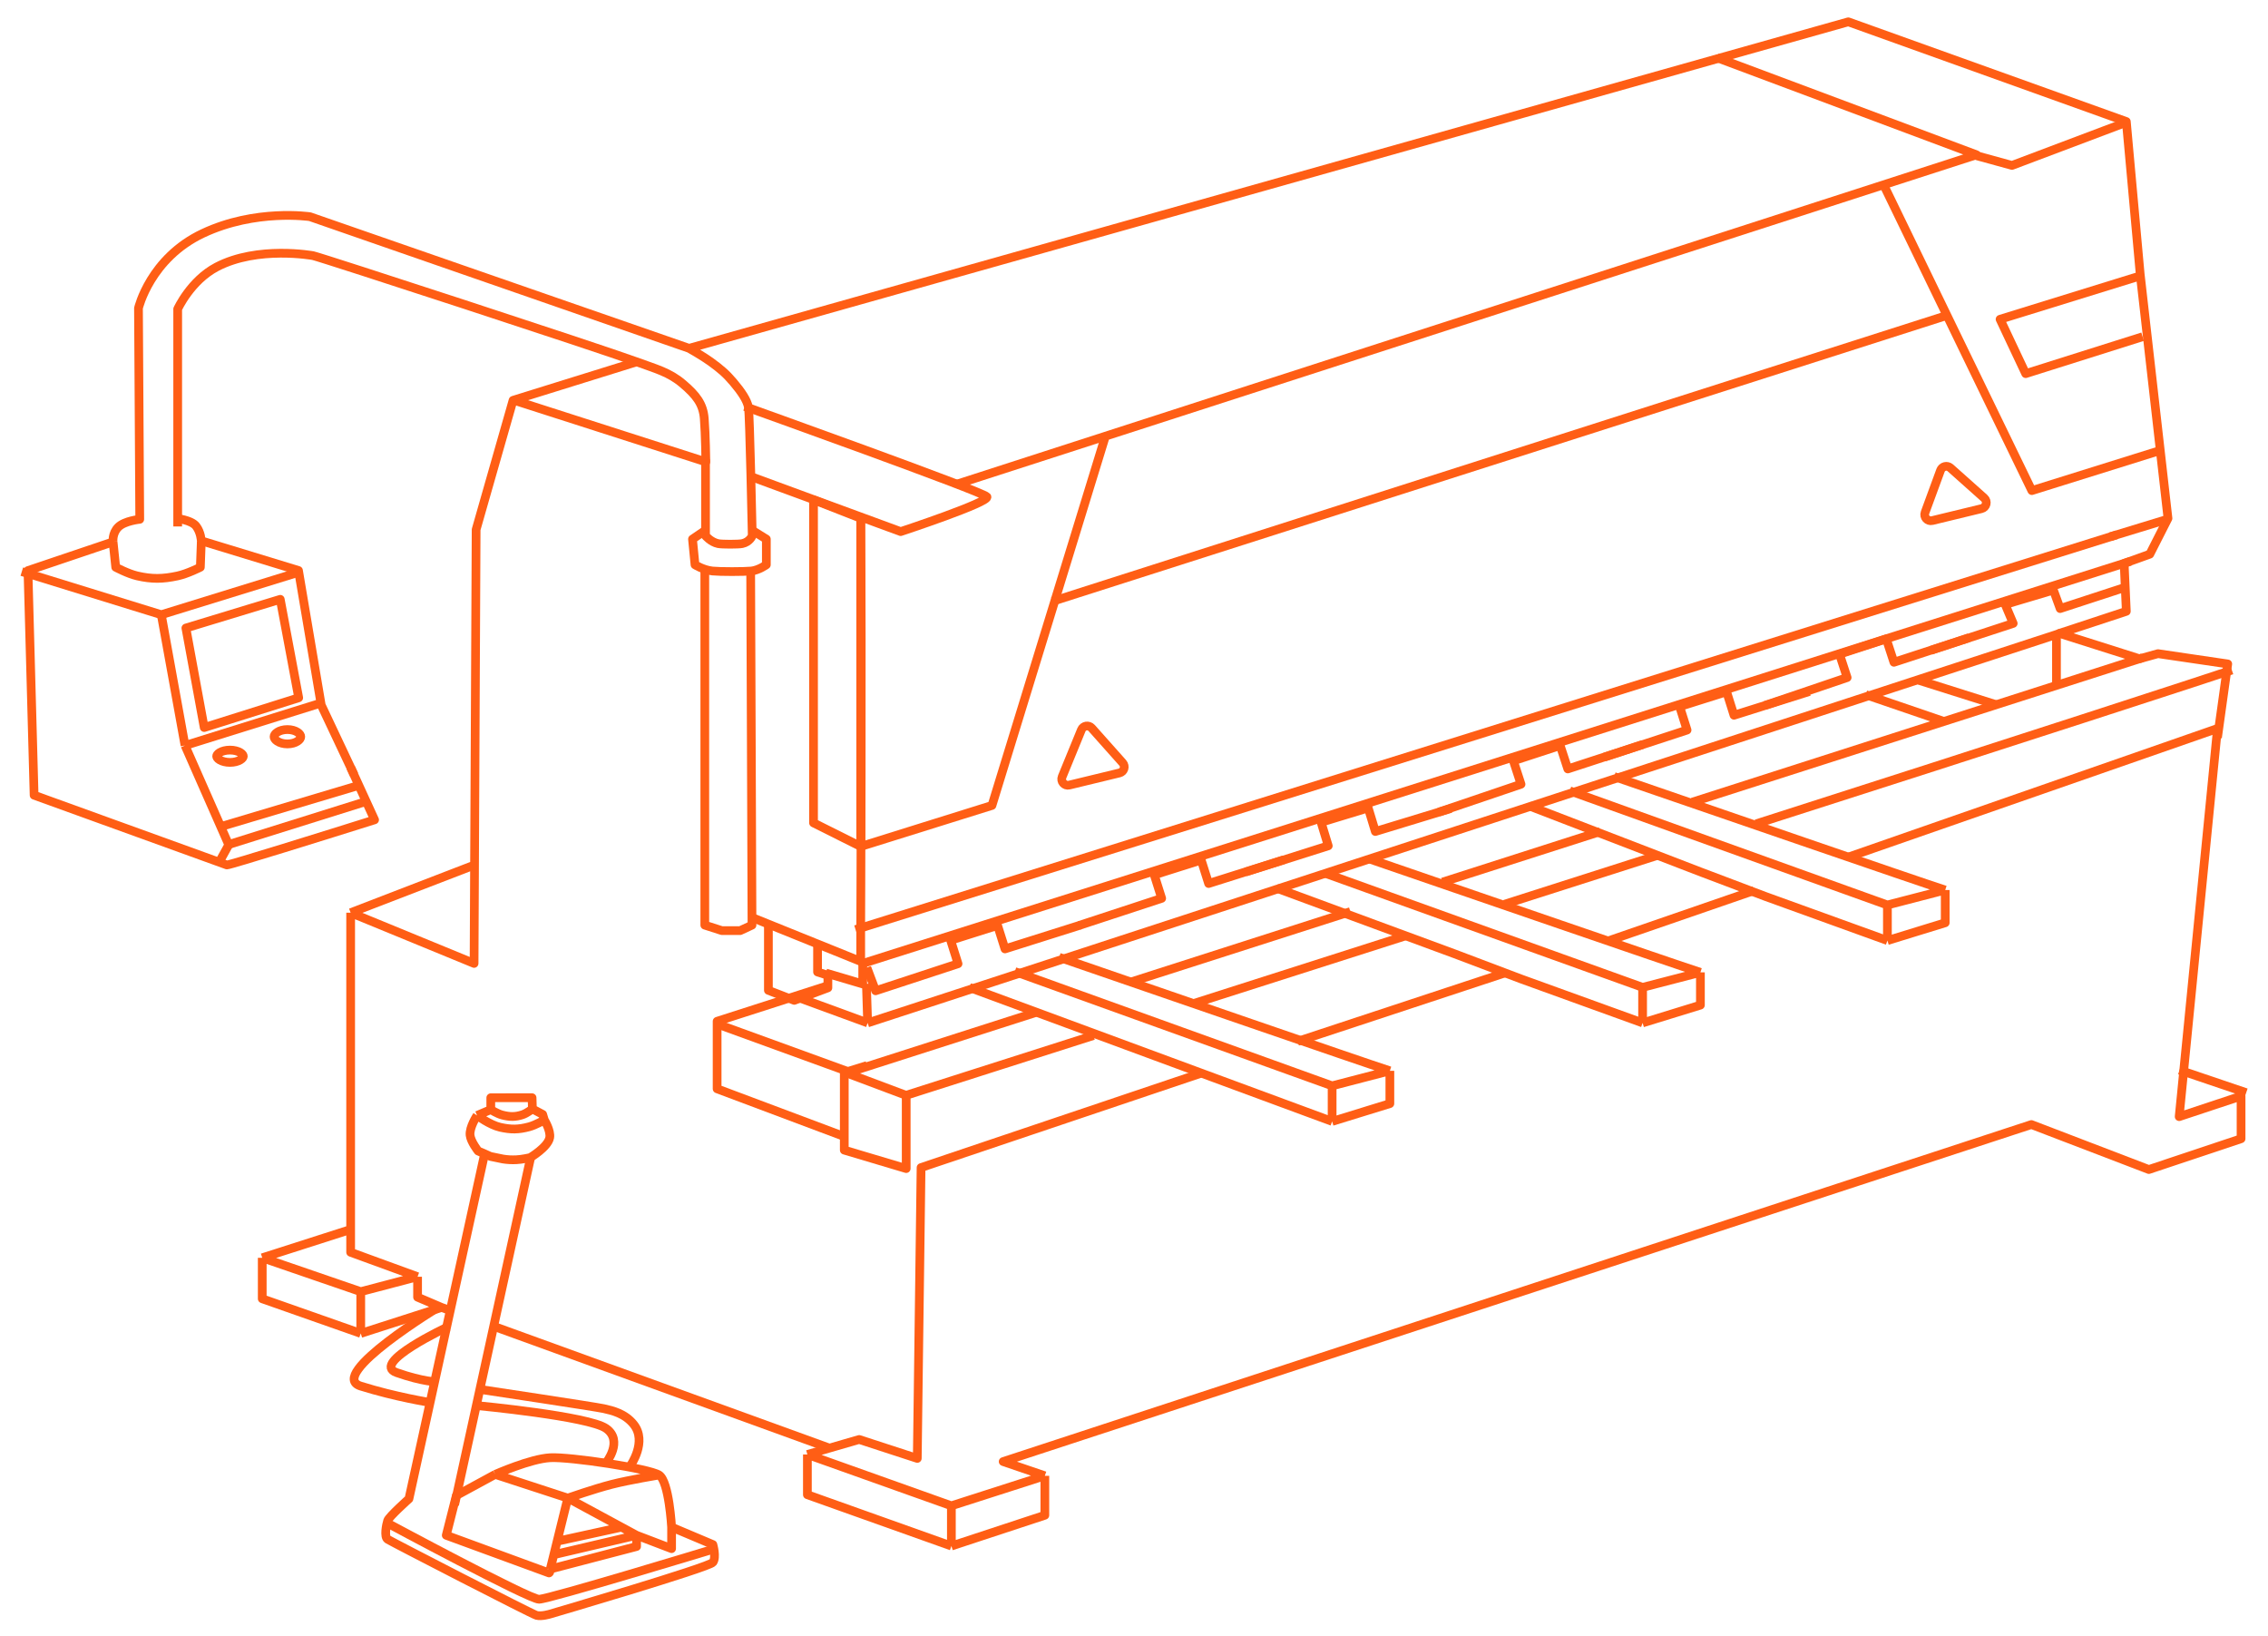 <?xml version="1.0" encoding="UTF-8"?> <svg xmlns="http://www.w3.org/2000/svg" width="104" height="75" viewBox="0 0 104 75" fill="none"><path d="M1 26.207L7.396 28.182L13.791 26.207" stroke="#FF5E15" stroke-width="0.4" stroke-linejoin="round"></path><path d="M7.396 28.182L8.484 34.179M8.484 34.179L14.732 32.228M8.484 34.179L10.49 38.731L10.032 39.562" stroke="#FF5E15" stroke-width="0.4" stroke-linejoin="round"></path><path d="M10.499 38.715L16.8 36.74" stroke="#FF5E15" stroke-width="0.4" stroke-linejoin="round"></path><path d="M10.217 37.869C10.311 37.84 14.457 36.603 16.518 35.988" stroke="#FF5E15" stroke-width="0.4" stroke-linejoin="round"></path><path d="M12.851 27.477L8.524 28.793L9.364 33.355L13.697 31.991L12.851 27.477Z" stroke="#FF5E15" stroke-width="0.4" stroke-linejoin="round"></path><path d="M99.943 49.06L103 50.095" stroke="#FF5E15" stroke-width="0.4" stroke-linejoin="round"></path><path d="M94.3 29.121V31.472" stroke="#FF5E15" stroke-width="0.4" stroke-linejoin="round"></path><path d="M87.999 31.191L91.573 32.32" stroke="#FF5E15" stroke-width="0.4" stroke-linejoin="round"></path><path d="M89.128 33.072L85.554 31.85" stroke="#FF5E15" stroke-width="0.4" stroke-linejoin="round"></path><path d="M38.715 49.154L41.724 50.283" stroke="#FF5E15" stroke-width="0.4" stroke-linejoin="round"></path><path d="M34.489 21.87L41.301 24.372C41.301 24.372 45.44 23.008 45.252 22.773C45.063 22.538 34.153 18.635 34.153 18.635" stroke="#FF5E15" stroke-width="0.4" stroke-linejoin="round"></path><path d="M43.841 22.209L90.632 7.096L78.734 2.646" stroke="#FF5E15" stroke-width="0.4" stroke-linejoin="round"></path><path d="M39.468 42.571C39.468 42.571 39.526 29.916 39.468 23.695" stroke="#FF5E15" stroke-width="0.4" stroke-linejoin="round"></path><path d="M39.562 44.171L97.686 25.736" stroke="#FF5E15" stroke-width="0.4" stroke-linejoin="round"></path><path d="M35.235 42.383V45.404L36.421 45.863L37.963 45.289V44.715L37.489 44.563V43.262" stroke="#FF5E15" stroke-width="0.4" stroke-linejoin="round"></path><path d="M37.868 44.61L39.561 45.111V44.076" stroke="#FF5E15" stroke-width="0.4" stroke-linejoin="round"></path><path d="M94.488 29.027L39.786 46.897M39.786 46.897L39.729 45.103M39.786 46.897L36.552 45.713" stroke="#FF5E15" stroke-width="0.4" stroke-linejoin="round"></path><path d="M37.915 45.205L32.884 46.822V49.919L38.621 52.071" stroke="#FF5E15" stroke-width="0.4" stroke-linejoin="round"></path><path d="M90.632 7.137L92.261 7.584L97.498 5.609" stroke="#FF5E15" stroke-width="0.4" stroke-linejoin="round"></path><path d="M96.768 24.607L99.379 23.809" stroke="#FF5E15" stroke-width="0.4" stroke-linejoin="round"></path><path d="M47.912 67.66L46.001 67.008L93.15 51.556L98.537 53.619L102.765 52.207V50.253L99.927 51.194L101.684 33.4L84.801 39.279M47.912 67.66V69.469L43.626 70.88M47.912 67.66L43.626 69.035M43.626 70.88L37.023 68.528V66.683M43.626 70.88V69.035M43.626 69.035L37.023 66.683M37.023 66.683L39.397 65.995L42.062 66.863L42.236 53.528L55.081 49.201M59.501 47.743L69.047 44.593M73.75 43.135L80.428 40.831" stroke="#FF5E15" stroke-width="0.4" stroke-linejoin="round"></path><path d="M32.329 24.324L31.755 24.716L31.87 25.893C31.87 25.893 32.244 26.134 32.673 26.179C33.017 26.214 34.108 26.214 34.452 26.179C34.796 26.143 35.141 25.893 35.141 25.893V24.716L34.51 24.324" stroke="#FF5E15" stroke-width="0.4" stroke-linejoin="round"></path><path d="M20.249 59.941L16.542 61.132M20.249 59.941L19.148 59.471V58.533M20.249 59.941L20.758 60.125M16.542 61.132L12.025 59.544V57.666M16.542 61.132V59.218M19.148 58.533L16.542 59.218M19.148 58.533L16.079 57.413V56.367M12.025 57.666L16.542 59.218M12.025 57.666L16.079 56.367M16.079 56.367V41.845M16.079 41.845L21.739 44.17L21.76 39.656M16.079 41.845L21.76 39.656M21.76 39.656L21.833 24.278L23.526 18.353L29.216 16.583M5.185 24.842L1.282 26.159L1.564 36.458L10.405 39.656C10.556 39.656 14.983 38.276 17.177 37.586L16.079 35.188M5.185 24.842C5.185 24.842 5.134 24.453 5.423 24.165C5.713 23.876 6.408 23.808 6.408 23.808L6.35 14.128C6.35 14.128 6.884 11.839 9.303 10.699C11.722 9.559 14.214 9.935 14.214 9.935L31.599 15.97M5.185 24.842L5.307 26.006C5.307 26.006 5.862 26.304 6.292 26.403C6.971 26.559 7.461 26.55 8.145 26.403C8.596 26.306 9.187 26.006 9.187 26.006L9.23 24.842M31.599 15.97L84.754 1L97.503 5.572L98.139 12.569L99.414 23.767L98.58 25.407L97.404 25.83L97.503 28.027L94.434 29.038L98.109 30.203L98.956 29.968L102.154 30.439L101.683 33.824M31.599 15.97C31.599 15.97 32.23 16.326 32.584 16.583C33.049 16.922 33.291 17.128 33.626 17.522C33.988 17.948 34.263 18.352 34.321 18.677C34.379 19.002 34.495 24.562 34.495 24.562C34.495 24.562 34.383 24.849 34.032 24.923C33.858 24.959 33.105 24.959 32.931 24.923C32.592 24.852 32.352 24.562 32.352 24.562V21.06M37.969 66.367L22.7 60.829" stroke="#FF5E15" stroke-width="0.4" stroke-linejoin="round"></path><path d="M16.236 35.516L14.73 32.323L13.687 26.155L9.229 24.794C9.229 24.794 9.215 24.413 8.995 24.123C8.775 23.832 8.054 23.76 8.054 23.76" stroke="#FF5E15" stroke-width="0.4" stroke-linejoin="round"></path><path d="M23.573 18.352L32.367 21.174C32.367 21.174 32.352 19.911 32.294 19.187C32.242 18.528 31.935 18.123 31.309 17.593C30.679 17.059 30.079 16.914 29.163 16.578C27.482 15.963 14.779 11.815 14.356 11.721C14.356 11.721 11.816 11.251 9.935 12.239C8.739 12.867 8.148 14.167 8.148 14.167V24.136" stroke="#FF5E15" stroke-width="0.4" stroke-linejoin="round"></path><path d="M97.075 24.514L39.232 42.619" stroke="#FF5E15" stroke-width="0.4" stroke-linejoin="round"></path><path d="M32.319 26.111V42.414L33.1 42.665H33.942L34.483 42.414L34.422 26.183" stroke="#FF5E15" stroke-width="0.4" stroke-linejoin="round"></path><path d="M34.577 42.102L39.468 44.077V42.577" stroke="#FF5E15" stroke-width="0.4" stroke-linejoin="round"></path><path d="M32.884 46.947L38.958 49.155L47.543 46.404M98.25 30.156L77.599 36.776M51.858 45.022L61.923 41.796M66.145 40.443L73.376 38.126" stroke="#FF5E15" stroke-width="0.4" stroke-linejoin="round"></path><path d="M102.341 30.721C101.794 30.911 92.013 34.099 80.527 37.77M39.758 48.851L38.715 49.174V52.729L41.554 53.575V50.215C44.118 49.397 47.023 48.47 50.139 47.475M54.721 46.013C57.871 45.007 61.157 43.958 64.463 42.902M68.987 41.458C71.356 40.7 73.71 39.949 76.004 39.216" stroke="#FF5E15" stroke-width="0.4" stroke-linejoin="round"></path><path d="M10.546 34.389C10.739 34.389 10.905 34.435 11.016 34.5C11.131 34.568 11.157 34.635 11.157 34.671C11.157 34.707 11.131 34.773 11.016 34.841C10.905 34.907 10.739 34.953 10.546 34.953C10.353 34.953 10.187 34.907 10.076 34.841C9.961 34.773 9.935 34.707 9.935 34.671C9.935 34.635 9.961 34.568 10.076 34.5C10.187 34.435 10.353 34.389 10.546 34.389Z" stroke="#FF5E15" stroke-width="0.4" stroke-linejoin="round"></path><path d="M13.18 33.447C13.37 33.447 13.533 33.497 13.643 33.569C13.755 33.641 13.791 33.719 13.791 33.776C13.791 33.834 13.755 33.912 13.643 33.984C13.533 34.056 13.37 34.106 13.18 34.106C12.99 34.106 12.827 34.056 12.717 33.984C12.605 33.912 12.568 33.834 12.568 33.776C12.568 33.719 12.605 33.641 12.717 33.569C12.827 33.497 12.99 33.447 13.18 33.447Z" stroke="#FF5E15" stroke-width="0.4" stroke-linejoin="round"></path><path d="M30.796 70.014L32.689 70.813C32.689 70.813 32.861 71.397 32.689 71.629C32.517 71.86 25.233 73.996 25.233 73.996C25.233 73.996 24.831 74.121 24.602 74.058C24.373 73.995 17.95 70.683 17.777 70.572C17.604 70.46 17.72 69.891 17.777 69.714C17.834 69.536 18.752 68.716 18.752 68.716L22.208 52.965M30.796 70.014V71L29.19 70.387M30.796 70.014C30.796 70.014 30.682 67.923 30.223 67.625M29.19 70.387V70.902C29.19 70.902 26.779 71.533 25.233 71.936M29.19 70.387L25.396 71.277M29.19 70.387L28.502 70.015M30.223 67.625C29.764 67.327 26.151 66.783 25.233 66.831C24.315 66.879 22.709 67.596 22.709 67.596M30.223 67.625C30.223 67.625 28.884 67.84 28.043 68.055C27.245 68.259 26.036 68.682 26.036 68.682M25.233 71.936C25.233 72.104 25.176 72.114 25.176 72.114L20.463 70.387L20.926 68.564L22.709 67.596M25.233 71.936C25.284 71.731 25.339 71.507 25.396 71.277M25.396 71.277C25.446 71.075 25.497 70.867 25.548 70.661M28.502 70.015L26.036 68.682M28.502 70.015L25.548 70.661M22.709 67.596L26.036 68.682M26.036 68.682C26.036 68.682 25.798 69.647 25.548 70.661" stroke="#FF5E15" stroke-width="0.4" stroke-linejoin="round"></path><path d="M24.325 53.105L20.845 68.993" stroke="#FF5E15" stroke-width="0.4" stroke-linejoin="round"></path><path d="M17.721 69.807C17.721 69.807 24.259 73.322 24.718 73.32C25.177 73.317 32.69 71.029 32.69 71.029" stroke="#FF5E15" stroke-width="0.4" stroke-linejoin="round"></path><path d="M22.118 63.715C22.118 63.715 27.28 64.492 27.682 64.58C28.083 64.67 28.657 64.801 29.058 65.303C29.69 66.093 28.912 67.189 28.912 67.189" stroke="#FF5E15" stroke-width="0.4" stroke-linejoin="round"></path><path d="M21.887 64.443C21.887 64.443 26.991 64.926 27.794 65.49C28.597 66.055 27.794 67.061 27.794 67.061" stroke="#FF5E15" stroke-width="0.4" stroke-linejoin="round"></path><path d="M21.876 51.14L22.505 50.872M21.876 51.14C21.876 51.14 21.515 51.682 21.556 52.047C21.59 52.347 21.925 52.77 21.925 52.77C21.925 52.77 22.363 52.953 22.489 53.018L23.067 53.137C23.278 53.171 23.458 53.178 23.673 53.17C23.925 53.161 24.307 53.074 24.307 53.074C24.307 53.074 25.125 52.596 25.206 52.158C25.265 51.837 24.961 51.347 24.961 51.347M21.876 51.14C21.876 51.14 22.454 51.572 22.934 51.681C23.431 51.793 23.776 51.79 24.265 51.659C24.564 51.579 24.961 51.347 24.961 51.347M22.505 50.872C22.505 50.872 22.802 51.062 23.033 51.121C23.375 51.208 23.629 51.215 23.959 51.106C24.165 51.037 24.414 50.841 24.414 50.841M22.505 50.872V50.327L24.398 50.326L24.414 50.841M24.961 51.347L24.884 51.09L24.414 50.841" stroke="#FF5E15" stroke-width="0.4" stroke-linejoin="round"></path><path d="M19.716 64.297C19.716 64.297 18.126 64.046 16.537 63.546C14.947 63.045 20.187 59.877 20.187 59.877" stroke="#FF5E15" stroke-width="0.4" stroke-linejoin="round"></path><path d="M20.075 63.358C20.075 63.358 19.403 63.358 18.182 62.927C16.961 62.497 20.563 60.818 20.563 60.818" stroke="#FF5E15" stroke-width="0.4" stroke-linejoin="round"></path><path d="M44.452 45.273L61.085 51.413M61.085 51.413V49.781M61.085 51.413L63.733 50.597V49.094M61.085 49.781L63.733 49.094M61.085 49.781L46.533 44.543M63.733 49.094C62.277 48.622 53.192 45.477 48.568 43.889" stroke="#FF5E15" stroke-width="0.4" stroke-linejoin="round"></path><path d="M75.322 45.267V46.897M75.322 45.267L77.973 44.58M75.322 45.267L60.753 40.032M75.322 46.897L69.745 44.88L66.71 43.733L58.536 40.719M75.322 46.897L77.973 46.081V44.58M77.973 44.58C76.515 44.108 67.42 40.966 62.791 39.379" stroke="#FF5E15" stroke-width="0.4" stroke-linejoin="round"></path><path d="M86.548 41.491V43.121M86.548 41.491L89.199 40.805M86.548 41.491L71.98 36.257M86.548 43.121L80.971 41.105L77.936 39.958L70.109 36.944M86.548 43.121L89.199 42.306V40.805M89.199 40.805C87.741 40.333 78.646 37.191 74.017 35.603" stroke="#FF5E15" stroke-width="0.4" stroke-linejoin="round"></path><path d="M39.75 44.359L40.151 45.424L43.931 44.184L43.592 43.108L45.744 42.428L46.084 43.504L49.537 42.414" stroke="#FF5E15" stroke-width="0.4" stroke-linejoin="round"></path><path d="M49.488 42.426L53.269 41.186L52.929 40.11L55.082 39.43L55.422 40.506L58.875 39.416" stroke="#FF5E15" stroke-width="0.4" stroke-linejoin="round"></path><path d="M65.978 37.232L69.747 35.954L69.397 34.881L71.542 34.18L71.893 35.253L75.335 34.129" stroke="#FF5E15" stroke-width="0.4" stroke-linejoin="round"></path><path d="M80.933 32.341L84.701 31.064L84.351 29.991L86.496 29.29L86.847 30.363L90.289 29.238" stroke="#FF5E15" stroke-width="0.4" stroke-linejoin="round"></path><path d="M57.114 39.979L60.908 38.778L60.579 37.698L62.739 37.041L63.067 38.121L66.531 37.066" stroke="#FF5E15" stroke-width="0.4" stroke-linejoin="round"></path><path d="M73.579 34.709L77.361 33.47L77.021 32.394L79.174 31.715L79.513 32.792L82.967 31.703" stroke="#FF5E15" stroke-width="0.4" stroke-linejoin="round"></path><path d="M88.535 29.818L92.316 28.58L91.949 27.712L94.16 27.053L94.469 27.901L97.498 26.912" stroke="#FF5E15" stroke-width="0.4" stroke-linejoin="round"></path><path d="M39.468 38.808V23.76L37.305 22.913V37.727L39.468 38.808ZM39.468 38.808L45.487 36.927L50.66 20.092" stroke="#FF5E15" stroke-width="0.4" stroke-linejoin="round"></path><path d="M99.19 20.611L93.171 22.492L86.446 8.619" stroke="#FF5E15" stroke-width="0.4" stroke-linejoin="round"></path><path d="M98.251 15.437L92.889 17.13L91.714 14.637L98.251 12.615" stroke="#FF5E15" stroke-width="0.4" stroke-linejoin="round"></path><path d="M49.588 33.459L48.706 35.612C48.619 35.825 48.81 36.047 49.034 35.993L51.336 35.436C51.543 35.386 51.622 35.133 51.481 34.974L50.06 33.378C49.921 33.222 49.667 33.265 49.588 33.459Z" stroke="#FF5E15" stroke-width="0.4" stroke-linejoin="round"></path><path d="M88.984 21.564L88.275 23.495C88.197 23.707 88.387 23.919 88.606 23.866L90.866 23.319C91.087 23.265 91.157 22.986 90.987 22.834L89.436 21.451C89.288 21.318 89.052 21.377 88.984 21.564Z" stroke="#FF5E15" stroke-width="0.4" stroke-linejoin="round"></path><path d="M48.262 27.57L89.316 14.449" stroke="#FF5E15" stroke-width="0.4" stroke-linejoin="round"></path></svg> 